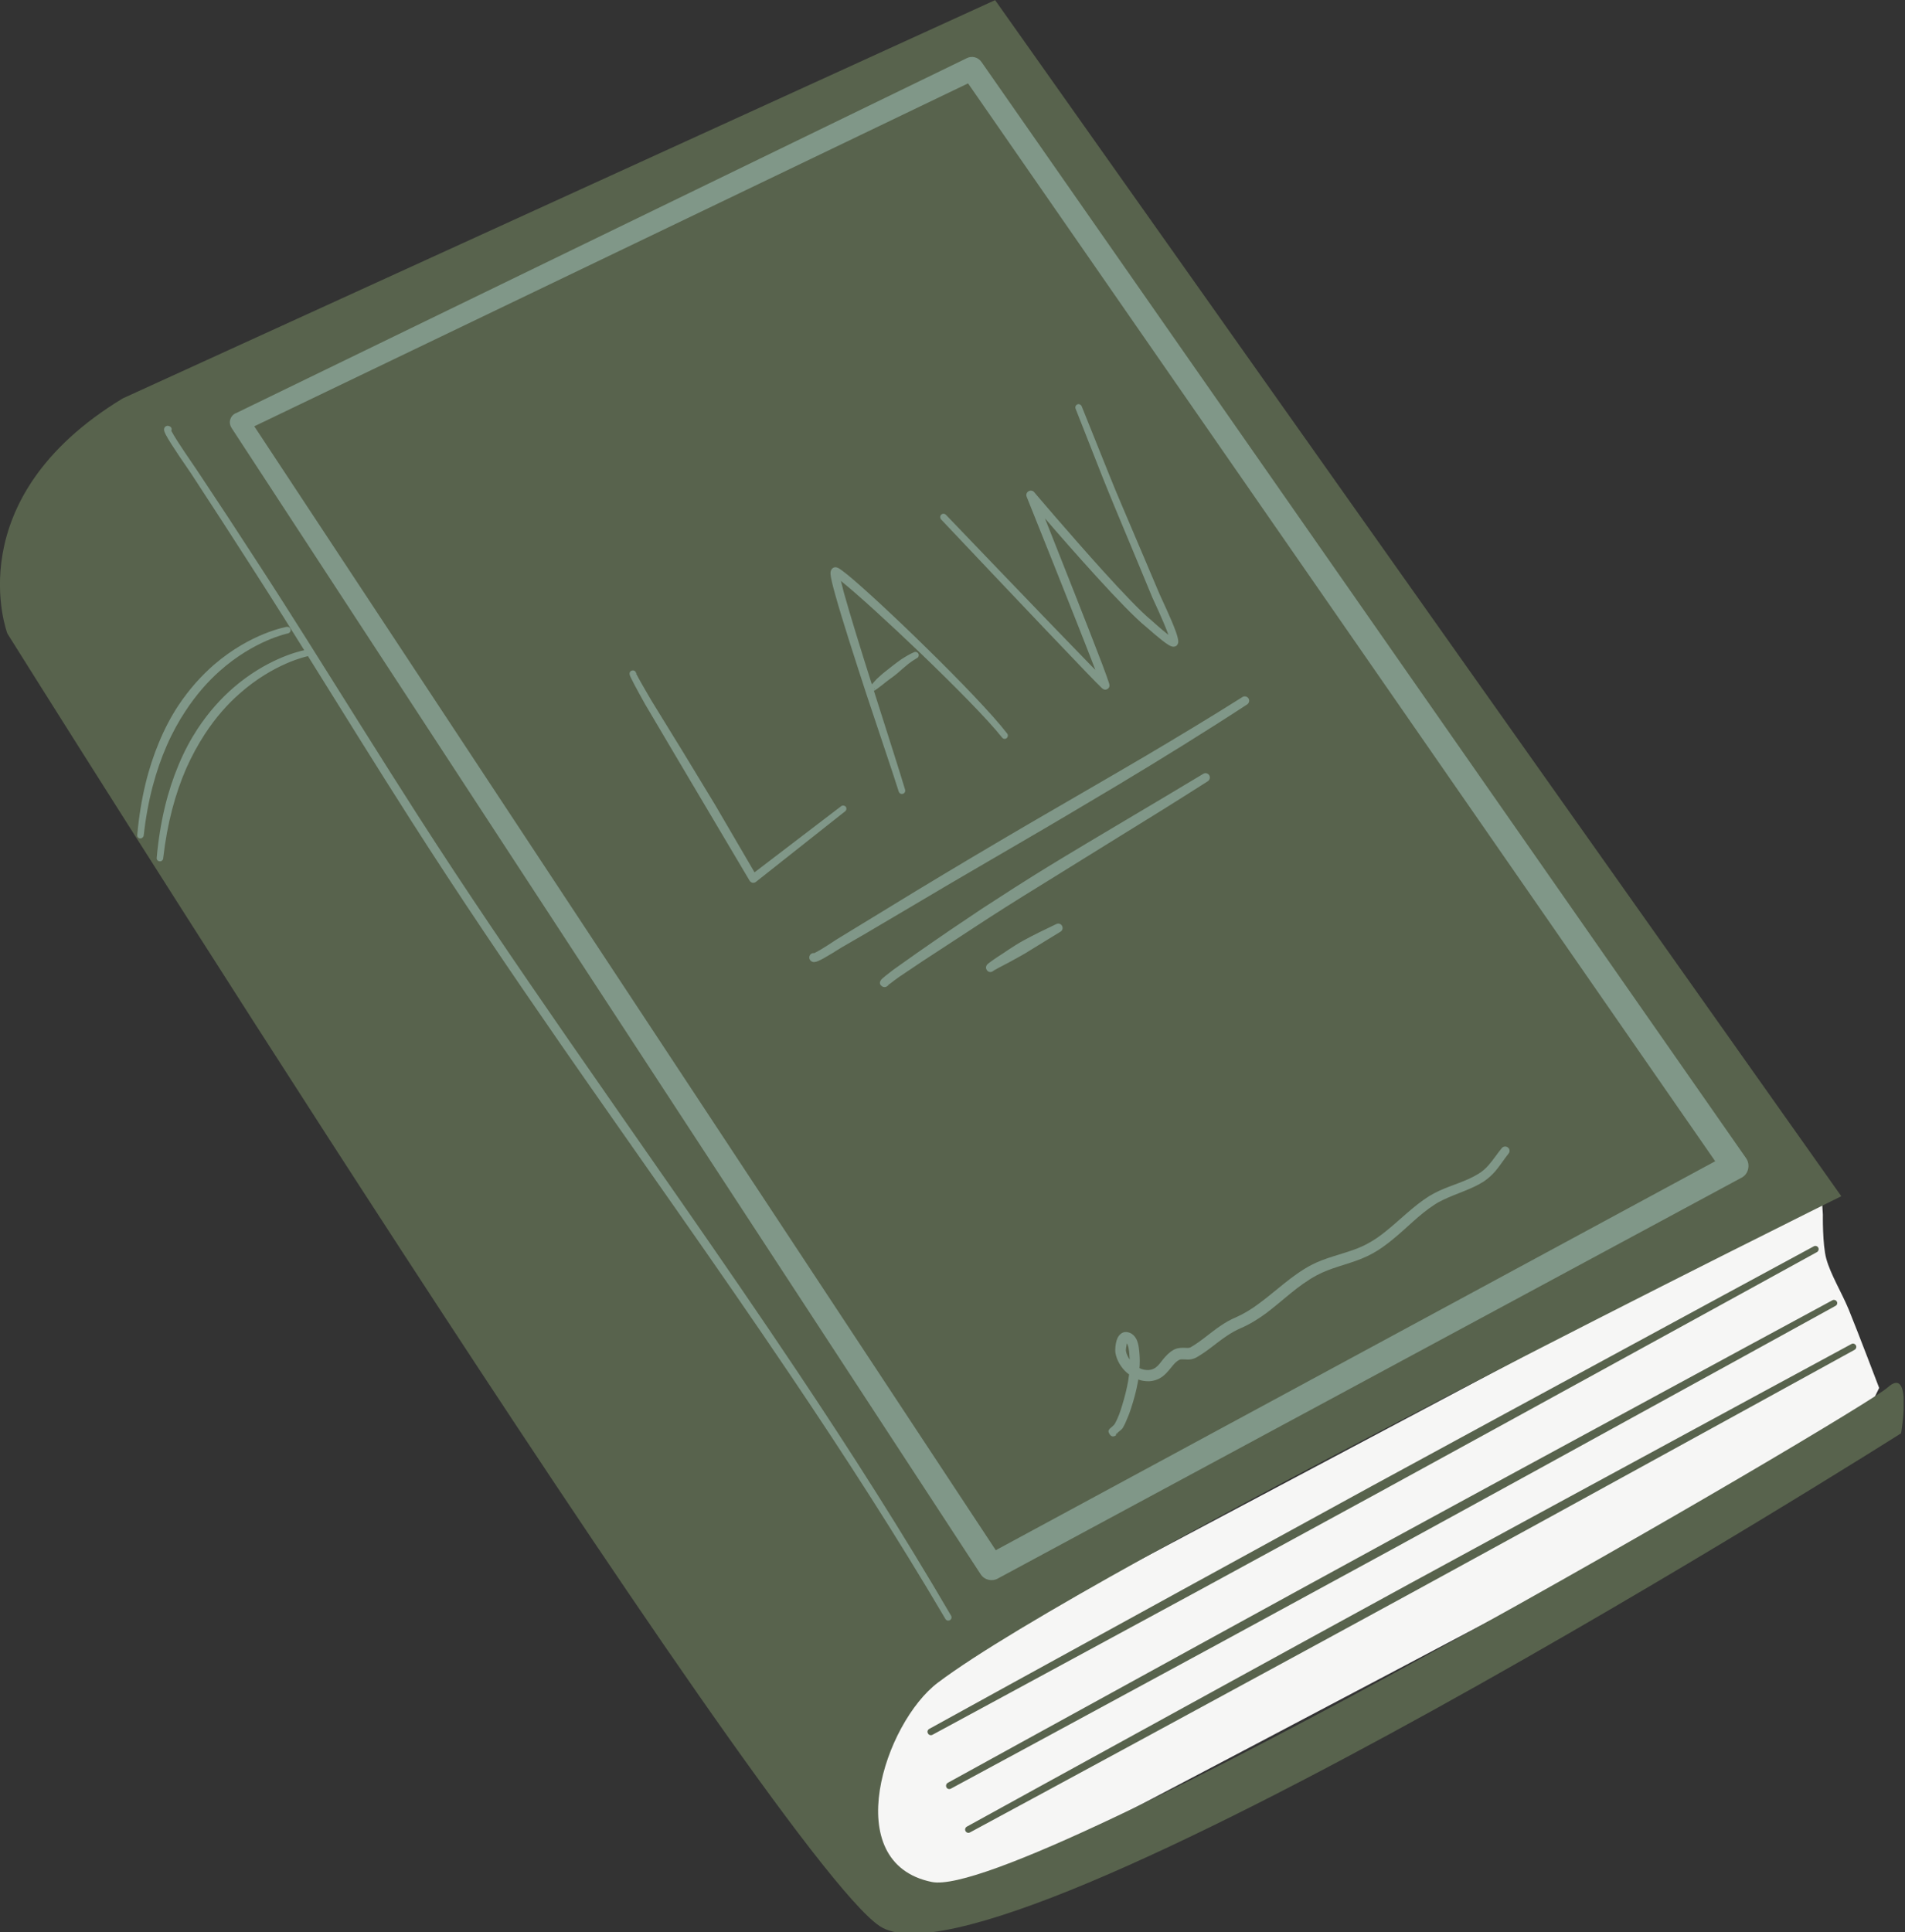 <?xml version="1.0" encoding="UTF-8" standalone="no"?><svg xmlns="http://www.w3.org/2000/svg" xmlns:xlink="http://www.w3.org/1999/xlink" fill="#000000" height="57.4" preserveAspectRatio="xMidYMid meet" version="1" viewBox="0.0 0.0 56.6 57.4" width="56.6" zoomAndPan="magnify"><rect x="0.0" y="0.0" width="56.6" height="57.4" fill="#333333" stroke="none"/><defs><clipPath id="a"><path d="M 0 0 L 56.559 0 L 56.559 57.441 L 0 57.441 Z M 0 0"/></clipPath></defs><g><g id="change1_1"><path d="M 26.547 50.223 L 54.129 35.59 L 54.16 36.082 C 54.16 36.082 54.145 36.973 54.262 37.395 C 54.391 37.863 54.719 38.395 54.93 38.906 C 55.191 39.543 55.832 41.23 55.832 41.23 L 55.309 42.297 C 55.309 42.297 28.629 56.445 28.102 56.605 C 27.574 56.766 23.738 54.777 26.547 50.223" fill="#f6f6f5" fill-rule="evenodd"/></g><g clip-path="url(#a)" id="change2_1"><path d="M 41.852 47.062 C 40.055 48.043 38.258 49.027 36.598 49.938 C 32.188 52.355 28.727 54.262 28.727 54.262 C 28.68 54.289 28.66 54.348 28.688 54.395 C 28.715 54.445 28.773 54.461 28.82 54.434 C 28.82 54.434 32.297 52.559 36.719 50.156 C 38.383 49.254 40.18 48.277 41.977 47.297 C 43.309 46.57 44.641 45.84 45.918 45.141 C 50.934 42.391 55.102 40.098 55.102 40.098 C 55.148 40.07 55.168 40.012 55.141 39.965 C 55.113 39.918 55.055 39.898 55.008 39.926 C 55.008 39.926 50.824 42.188 45.797 44.918 C 44.52 45.613 43.184 46.336 41.852 47.062 Z M 28.254 53.133 C 28.254 53.133 31.73 51.258 36.152 48.859 C 37.816 47.953 39.613 46.977 41.414 45.996 C 42.746 45.27 44.074 44.539 45.352 43.84 C 50.367 41.09 54.535 38.793 54.535 38.793 C 54.582 38.77 54.602 38.711 54.574 38.664 C 54.547 38.617 54.488 38.602 54.445 38.625 C 54.445 38.625 50.258 40.887 45.23 43.617 C 43.953 44.312 42.617 45.035 41.285 45.762 C 39.488 46.742 37.691 47.727 36.031 48.637 C 31.621 51.055 28.16 52.961 28.16 52.961 C 28.113 52.988 28.094 53.047 28.121 53.098 C 28.148 53.145 28.207 53.16 28.254 53.133 Z M 40.859 44.395 C 42.191 43.668 43.523 42.938 44.797 42.238 C 49.816 39.488 53.984 37.195 53.984 37.195 C 54.031 37.168 54.047 37.109 54.023 37.062 C 53.996 37.016 53.938 36.996 53.891 37.023 C 53.891 37.023 49.707 39.285 44.676 42.016 C 43.398 42.711 42.066 43.434 40.73 44.16 C 38.934 45.141 37.141 46.125 35.48 47.035 C 31.066 49.453 27.609 51.359 27.609 51.359 C 27.559 51.387 27.543 51.445 27.57 51.492 C 27.594 51.543 27.656 51.559 27.703 51.535 C 27.703 51.535 31.18 49.656 35.602 47.258 C 37.266 46.352 39.062 45.375 40.859 44.395 Z M 56.484 42.578 C 56.484 42.578 29.633 59.574 26.133 57.215 C 22.895 55.039 0.219 18.82 0.219 18.82 C 0.219 18.82 -1.301 14.836 3.645 11.836 L 29.566 0.004 L 54.707 35.535 C 54.707 35.535 32.371 46.59 27.867 49.984 C 26.289 51.172 24.902 55.336 27.684 55.906 C 30.465 56.477 55.336 41.902 56.082 41.219 C 56.832 40.535 56.484 42.578 56.484 42.578" fill="#58634d" fill-rule="evenodd"/></g><g id="change3_1"><path d="M 33.566 40.387 C 33.562 40.34 33.559 40.293 33.555 40.246 C 33.551 40.184 33.543 40.086 33.52 40 C 33.508 39.965 33.5 39.93 33.48 39.906 C 33.469 39.965 33.445 40.094 33.453 40.133 C 33.469 40.223 33.508 40.309 33.566 40.387 Z M 36.719 39.133 C 36.961 39.027 37.18 38.891 37.391 38.734 C 37.91 38.355 38.375 37.891 38.953 37.582 C 39.387 37.355 39.875 37.262 40.328 37.086 C 40.434 37.043 40.539 36.996 40.637 36.941 C 40.836 36.836 41.016 36.707 41.188 36.566 C 41.609 36.227 41.996 35.828 42.457 35.535 C 42.555 35.477 42.656 35.422 42.758 35.375 C 43.148 35.195 43.566 35.094 43.93 34.867 C 44.051 34.793 44.145 34.707 44.227 34.613 C 44.367 34.453 44.48 34.277 44.621 34.105 C 44.668 34.051 44.75 34.043 44.805 34.09 C 44.859 34.133 44.867 34.215 44.82 34.27 C 44.68 34.445 44.57 34.625 44.43 34.789 C 44.332 34.902 44.219 35.008 44.078 35.102 C 43.707 35.336 43.281 35.449 42.883 35.641 C 42.793 35.684 42.703 35.73 42.617 35.789 C 42.168 36.078 41.801 36.477 41.387 36.812 C 41.203 36.965 41.008 37.109 40.797 37.227 C 40.684 37.289 40.57 37.344 40.453 37.391 C 40.012 37.57 39.535 37.66 39.117 37.887 C 38.555 38.188 38.105 38.648 37.602 39.023 C 37.371 39.191 37.125 39.344 36.859 39.457 C 36.711 39.523 36.586 39.594 36.469 39.672 C 36.148 39.883 35.891 40.129 35.547 40.324 C 35.496 40.352 35.445 40.367 35.395 40.379 C 35.324 40.391 35.258 40.387 35.188 40.383 C 35.137 40.383 35.082 40.371 35.035 40.398 C 34.918 40.461 34.848 40.562 34.77 40.656 C 34.695 40.746 34.621 40.832 34.531 40.898 C 34.43 40.969 34.309 41.02 34.152 41.031 C 34.039 41.035 33.926 41.02 33.82 40.98 C 33.816 41.004 33.812 41.027 33.809 41.047 C 33.762 41.316 33.688 41.582 33.605 41.836 C 33.574 41.934 33.539 42.035 33.496 42.129 C 33.457 42.23 33.414 42.324 33.359 42.418 C 33.34 42.457 33.258 42.512 33.207 42.559 C 33.203 42.574 33.195 42.59 33.188 42.602 C 33.191 42.59 33.191 42.578 33.191 42.57 C 33.164 42.594 33.148 42.617 33.16 42.629 C 33.16 42.629 33.16 42.629 33.164 42.629 C 33.156 42.633 33.152 42.641 33.148 42.645 C 32.988 42.742 32.93 42.531 32.934 42.516 C 32.934 42.508 32.941 42.473 32.98 42.434 C 33.008 42.41 33.102 42.336 33.125 42.293 C 33.172 42.207 33.211 42.121 33.246 42.031 C 33.281 41.938 33.312 41.844 33.34 41.75 C 33.414 41.508 33.48 41.258 33.523 41 C 33.531 40.945 33.539 40.887 33.547 40.828 C 33.527 40.816 33.508 40.801 33.488 40.785 C 33.309 40.629 33.18 40.414 33.141 40.191 C 33.125 40.094 33.141 39.82 33.238 39.688 C 33.316 39.586 33.422 39.535 33.57 39.594 C 33.656 39.629 33.719 39.695 33.766 39.785 C 33.832 39.922 33.848 40.113 33.855 40.223 C 33.867 40.363 33.867 40.5 33.855 40.641 C 33.941 40.684 34.035 40.703 34.129 40.699 C 34.215 40.691 34.281 40.664 34.336 40.625 C 34.422 40.562 34.484 40.473 34.551 40.387 C 34.641 40.277 34.738 40.172 34.871 40.098 C 34.922 40.07 34.973 40.055 35.027 40.047 C 35.09 40.035 35.156 40.039 35.223 40.039 C 35.273 40.043 35.328 40.047 35.375 40.023 C 35.711 39.828 35.961 39.586 36.273 39.379 C 36.406 39.289 36.551 39.203 36.719 39.133 Z M 31.379 27.453 C 31.055 27.609 30.73 27.762 30.418 27.934 C 30.336 27.98 30.25 28.027 30.172 28.078 C 30.047 28.156 29.93 28.234 29.809 28.316 C 29.793 28.324 29.5 28.516 29.395 28.598 C 29.359 28.625 29.336 28.645 29.328 28.656 C 29.285 28.711 29.293 28.762 29.305 28.789 C 29.328 28.855 29.402 28.895 29.469 28.867 C 29.492 28.859 29.508 28.848 29.523 28.832 C 29.523 28.828 29.527 28.828 29.531 28.824 C 29.539 28.816 29.547 28.805 29.551 28.793 C 29.547 28.797 29.547 28.812 29.543 28.82 L 29.547 28.82 C 29.66 28.75 29.961 28.602 29.977 28.59 C 30.102 28.52 30.227 28.453 30.352 28.383 C 30.434 28.336 30.516 28.289 30.594 28.238 C 30.898 28.055 31.199 27.863 31.504 27.68 C 31.566 27.648 31.59 27.57 31.555 27.504 C 31.523 27.441 31.445 27.418 31.379 27.453 Z M 29.523 28.832 C 29.531 28.844 29.539 28.832 29.543 28.82 L 29.531 28.824 C 29.527 28.828 29.527 28.832 29.523 28.832 Z M 31.441 25.977 C 32.488 25.324 33.539 24.68 34.582 24.031 C 35.02 23.758 35.453 23.484 35.887 23.207 C 35.945 23.168 35.965 23.09 35.926 23.027 C 35.887 22.969 35.809 22.949 35.75 22.988 C 34.98 23.453 34.207 23.91 33.438 24.367 C 32.664 24.828 31.891 25.285 31.125 25.754 C 30.469 26.156 29.82 26.574 29.172 26.996 C 28.852 27.211 28.527 27.43 28.207 27.645 C 27.887 27.863 27.566 28.086 27.246 28.309 L 26.551 28.801 C 26.539 28.812 26.309 28.984 26.223 29.062 C 26.195 29.086 26.176 29.105 26.172 29.117 C 26.109 29.211 26.164 29.273 26.203 29.297 C 26.258 29.34 26.34 29.328 26.383 29.273 L 26.379 29.273 C 26.379 29.27 26.383 29.27 26.387 29.266 C 26.398 29.25 26.406 29.234 26.406 29.219 C 26.406 29.227 26.406 29.242 26.402 29.254 C 26.488 29.184 26.699 29.031 26.711 29.023 L 27.414 28.551 L 29.359 27.281 C 30.047 26.836 30.746 26.406 31.441 25.977 Z M 26.387 29.266 L 26.383 29.273 C 26.395 29.285 26.402 29.27 26.402 29.254 L 26.395 29.258 C 26.395 29.262 26.391 29.266 26.387 29.266 Z M 30.605 24.453 C 29.469 25.117 28.336 25.789 27.207 26.473 L 24.859 27.906 C 24.832 27.922 24.391 28.223 24.207 28.305 C 24.203 28.309 24.199 28.309 24.195 28.312 L 24.199 28.316 C 24.199 28.312 24.195 28.312 24.191 28.312 C 24.184 28.316 24.176 28.32 24.176 28.316 C 24.176 28.316 24.176 28.312 24.176 28.312 C 24.148 28.312 24.117 28.32 24.09 28.344 C 24.035 28.391 24.031 28.473 24.074 28.527 C 24.094 28.551 24.121 28.57 24.16 28.578 C 24.188 28.582 24.242 28.578 24.312 28.547 C 24.508 28.465 24.969 28.164 25 28.148 C 25.238 28.012 25.477 27.871 25.715 27.734 C 26.27 27.41 26.82 27.078 27.375 26.754 C 28.344 26.176 29.324 25.613 30.297 25.043 C 31.273 24.477 32.246 23.898 33.215 23.32 C 34.508 22.543 35.793 21.75 37.055 20.926 C 37.113 20.887 37.133 20.809 37.094 20.746 C 37.055 20.688 36.977 20.668 36.914 20.707 C 35.961 21.309 34.992 21.891 34.023 22.465 C 32.887 23.133 31.746 23.789 30.605 24.453 Z M 24.18 28.312 L 24.195 28.312 C 24.188 28.309 24.184 28.312 24.18 28.312 Z M 32.52 19.836 L 32.543 19.898 L 32.434 19.789 C 31.207 18.531 28.105 15.293 28.105 15.293 C 28.066 15.254 28.004 15.25 27.965 15.289 C 27.926 15.324 27.926 15.387 27.961 15.43 C 27.961 15.43 31.043 18.691 32.262 19.957 C 32.469 20.172 32.625 20.332 32.703 20.406 C 32.727 20.434 32.746 20.449 32.758 20.457 C 32.836 20.52 32.902 20.469 32.914 20.461 C 32.93 20.449 32.973 20.414 32.961 20.34 C 32.961 20.328 32.953 20.301 32.941 20.266 C 32.914 20.18 32.848 19.996 32.754 19.746 C 32.363 18.715 31.5 16.543 31.047 15.398 C 31.445 15.863 32.023 16.52 32.578 17.129 C 33.164 17.773 33.727 18.359 34.047 18.617 C 34.082 18.645 34.527 19.047 34.727 19.164 C 34.793 19.203 34.848 19.215 34.879 19.211 C 34.906 19.207 34.934 19.199 34.953 19.184 C 34.977 19.164 35.004 19.125 35.008 19.07 C 35.012 19.016 34.984 18.898 34.934 18.758 C 34.793 18.367 34.477 17.715 34.453 17.652 L 34.023 16.637 L 33.324 14.992 C 33.207 14.723 33.086 14.426 32.961 14.117 C 32.68 13.422 32.383 12.672 32.137 12.066 C 32.117 12.02 32.059 11.992 32.012 12.012 C 31.961 12.031 31.938 12.09 31.957 12.141 C 32.199 12.746 32.488 13.5 32.766 14.195 C 32.891 14.504 33.012 14.805 33.125 15.074 L 33.812 16.723 L 34.234 17.742 C 34.262 17.809 34.582 18.477 34.715 18.859 C 34.508 18.699 34.23 18.445 34.203 18.422 C 33.891 18.168 33.34 17.586 32.77 16.957 C 31.781 15.863 30.727 14.621 30.727 14.621 C 30.688 14.57 30.613 14.559 30.559 14.594 C 30.504 14.625 30.477 14.695 30.504 14.758 C 30.504 14.758 31.969 18.402 32.52 19.836 Z M 25.969 20.473 C 25.984 20.477 25.984 20.461 25.98 20.445 C 25.977 20.449 25.977 20.457 25.973 20.461 C 25.969 20.465 25.965 20.473 25.969 20.473 Z M 24.82 17.68 C 24.734 17.379 24.684 17.16 24.676 17.059 C 24.668 16.953 24.711 16.902 24.734 16.883 C 24.762 16.859 24.797 16.848 24.84 16.852 C 24.855 16.855 24.883 16.863 24.918 16.879 C 24.969 16.91 25.066 16.98 25.191 17.082 C 25.652 17.461 26.582 18.32 27.512 19.234 C 28.508 20.207 29.5 21.238 29.926 21.793 C 29.957 21.832 29.949 21.895 29.906 21.93 C 29.863 21.961 29.805 21.953 29.773 21.91 C 29.344 21.367 28.344 20.359 27.348 19.402 C 26.414 18.508 25.484 17.66 25.023 17.289 C 25.012 17.277 24.996 17.266 24.984 17.254 C 25.008 17.352 25.039 17.473 25.074 17.609 C 25.254 18.254 25.574 19.293 25.902 20.324 C 25.906 20.328 25.91 20.32 25.914 20.32 C 25.953 20.281 26 20.219 26.043 20.176 C 26.129 20.098 26.215 20.016 26.273 19.973 C 26.359 19.906 26.438 19.84 26.516 19.781 C 26.602 19.715 26.684 19.652 26.773 19.59 C 26.887 19.516 27.008 19.441 27.156 19.375 C 27.207 19.352 27.262 19.371 27.289 19.422 C 27.309 19.469 27.293 19.527 27.242 19.551 C 27.148 19.605 27.07 19.66 26.992 19.719 C 26.879 19.809 26.777 19.902 26.664 20 C 26.59 20.062 26.512 20.121 26.422 20.184 C 26.371 20.219 26.285 20.289 26.203 20.355 C 26.105 20.43 26.02 20.496 25.965 20.523 C 25.965 20.527 25.969 20.531 25.969 20.535 C 26.367 21.789 26.758 23.004 26.891 23.457 C 26.906 23.512 26.879 23.566 26.824 23.582 C 26.773 23.598 26.719 23.566 26.703 23.516 C 26.562 23.062 26.152 21.859 25.738 20.609 C 25.379 19.508 25.012 18.371 24.82 17.68 Z M 25.129 23.965 C 25.094 23.926 25.035 23.918 24.992 23.949 L 22.418 25.914 L 21.25 23.914 L 20.297 22.344 L 19.355 20.812 C 19.344 20.789 19.035 20.27 18.926 20.059 C 18.922 20.043 18.914 20.031 18.906 20.023 C 18.902 20.031 18.898 20.043 18.895 20.051 C 18.898 20.039 18.902 20.027 18.902 20.012 C 18.895 20 18.895 19.996 18.898 19.992 C 18.887 19.938 18.836 19.906 18.781 19.918 C 18.754 19.922 18.684 19.957 18.711 20.051 C 18.715 20.066 18.727 20.102 18.75 20.145 C 18.855 20.363 19.156 20.902 19.168 20.922 L 20.082 22.469 L 21.02 24.051 L 22.273 26.164 C 22.293 26.195 22.324 26.215 22.355 26.223 C 22.395 26.23 22.43 26.219 22.457 26.199 L 25.109 24.102 C 25.152 24.07 25.16 24.008 25.129 23.965 Z M 18.906 20.023 C 18.914 20.004 18.914 19.988 18.898 19.992 C 18.902 20 18.902 20.004 18.902 20.012 Z M 5.512 21.121 C 5.832 20.633 6.18 20.242 6.527 19.934 C 7.559 19.016 8.555 18.816 8.555 18.816 C 8.605 18.805 8.645 18.754 8.633 18.699 C 8.625 18.648 8.574 18.613 8.52 18.621 C 8.52 18.621 7.461 18.797 6.359 19.746 C 5.996 20.062 5.625 20.465 5.289 20.973 C 5.082 21.289 4.891 21.648 4.723 22.055 C 4.41 22.801 4.176 23.707 4.078 24.801 C 4.07 24.855 4.109 24.902 4.164 24.906 C 4.215 24.91 4.262 24.871 4.27 24.82 C 4.387 23.754 4.637 22.875 4.953 22.152 C 5.121 21.766 5.312 21.422 5.512 21.121 Z M 50.961 34.496 L 28.762 2.477 L 7.555 12.664 L 29.586 46.051 Z M 51.938 34.73 C 51.914 34.84 51.84 34.938 51.738 34.988 L 29.641 46.895 C 29.465 46.988 29.246 46.934 29.137 46.766 C 29.137 46.766 6.875 12.711 6.879 12.711 C 6.832 12.637 6.816 12.551 6.84 12.465 C 6.863 12.383 6.918 12.316 6.996 12.277 L 6.996 12.281 L 28.727 1.727 C 28.879 1.652 29.062 1.699 29.16 1.84 L 51.879 34.406 C 51.945 34.5 51.965 34.617 51.938 34.73 Z M 28.258 47.996 C 28.285 48.043 28.27 48.102 28.223 48.129 C 28.176 48.156 28.117 48.141 28.09 48.094 C 26.641 45.633 25.09 43.234 23.492 40.863 C 21.258 37.547 18.926 34.289 16.648 31.004 C 15.125 28.805 13.629 26.594 12.195 24.348 C 11.164 22.734 10.16 21.109 9.148 19.488 C 9.141 19.488 9.141 19.496 9.133 19.496 C 9.133 19.496 8.137 19.695 7.105 20.617 C 6.758 20.922 6.41 21.312 6.09 21.801 C 5.891 22.105 5.703 22.445 5.531 22.832 C 5.215 23.559 4.969 24.438 4.848 25.5 C 4.844 25.555 4.793 25.594 4.742 25.586 C 4.688 25.582 4.648 25.535 4.656 25.48 C 4.754 24.387 4.988 23.48 5.301 22.734 C 5.469 22.328 5.66 21.973 5.867 21.656 C 6.203 21.145 6.574 20.742 6.938 20.426 C 7.891 19.605 8.809 19.363 9.039 19.316 C 8.84 18.996 8.641 18.676 8.441 18.359 C 8.125 17.859 7.812 17.363 7.492 16.867 C 7.195 16.402 6.895 15.938 6.594 15.473 C 6.293 15.008 5.988 14.547 5.688 14.082 C 5.57 13.906 5.074 13.199 4.926 12.914 C 4.895 12.855 4.879 12.809 4.875 12.785 C 4.867 12.734 4.887 12.703 4.902 12.684 C 4.926 12.66 4.973 12.629 5.047 12.668 C 5.094 12.691 5.113 12.75 5.09 12.797 C 5.094 12.805 5.098 12.812 5.102 12.82 C 5.25 13.102 5.738 13.797 5.855 13.973 C 6.16 14.434 6.465 14.895 6.77 15.355 C 7.074 15.82 7.375 16.285 7.676 16.746 C 8.16 17.488 8.633 18.234 9.105 18.98 C 10.207 20.727 11.293 22.477 12.406 24.211 C 13.844 26.453 15.348 28.656 16.867 30.852 C 19.145 34.145 21.461 37.41 23.684 40.734 C 25.277 43.117 26.816 45.527 28.258 47.996" fill="#809788" fill-rule="evenodd"/></g></g></svg>